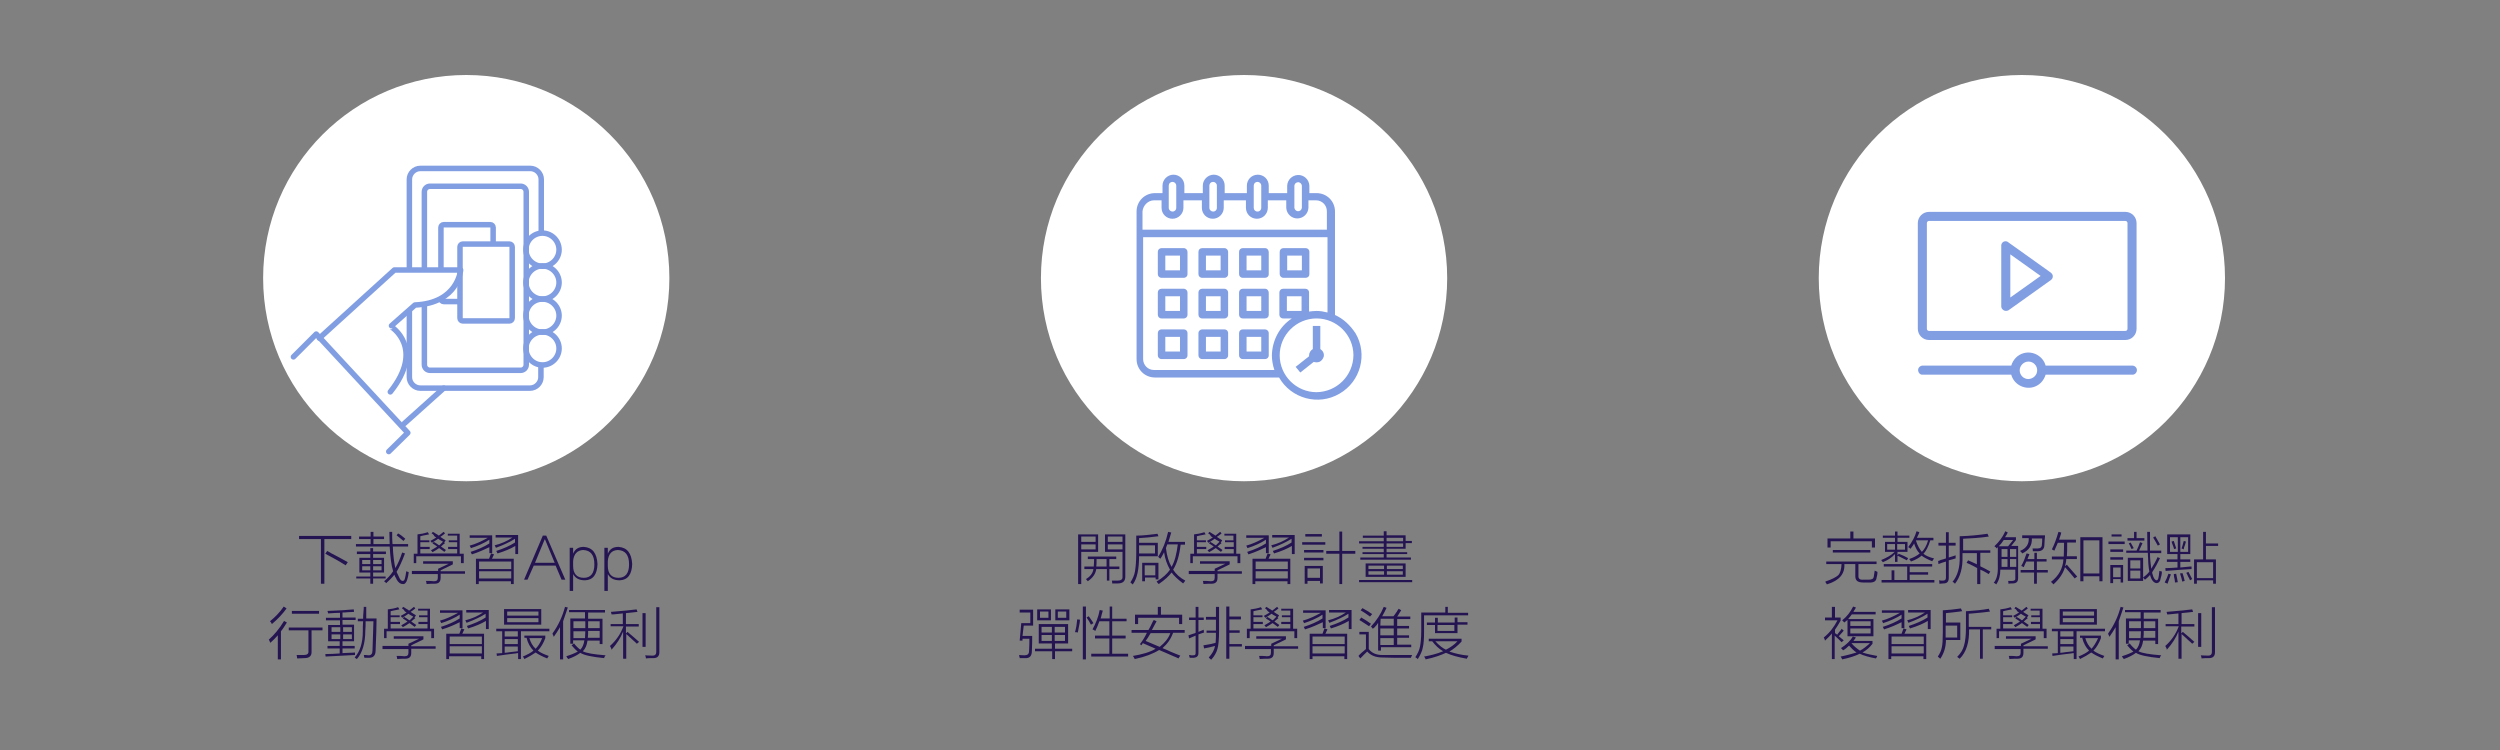<?xml version="1.0" encoding="utf-8"?>
<!-- Generator: Adobe Illustrator 24.3.0, SVG Export Plug-In . SVG Version: 6.00 Build 0)  -->
<svg version="1.1" id="圖層_1" xmlns="http://www.w3.org/2000/svg" xmlns:xlink="http://www.w3.org/1999/xlink" x="0px" y="0px"
	 viewBox="0 0 800 240" style="enable-background:new 0 0 800 240;" xml:space="preserve">
<rect x="0" y="0" width="800" height="240" fill="#808080" stroke="none"/>
<style type="text/css">
	.st0{fill:#FFFFFF;}
	.st1{enable-background:new    ;}
	.st2{fill:#241452;}
	.st3{fill:#819EE2;}
	.st4{fill:none;stroke:#819EE2;stroke-width:1.76;stroke-miterlimit:10;}
	.st5{fill:none;stroke:#819EE2;stroke-width:1.76;stroke-linecap:round;stroke-linejoin:round;}
</style>
<g id="box">
	<circle class="st0" cx="149.2" cy="89" r="65"/>
	<circle class="st0" cx="398.1" cy="89" r="65"/>
	<circle class="st0" cx="647" cy="89" r="65"/>
</g>
<g id="_7">
	<g class="st1">
		<path class="st2" d="M95.7,171.5h16.7v1h-8.6v14.3h-1.1v-14.3h-7V171.5z M110.6,180.9c-2.2-1.4-4.4-2.6-6.5-3.7l0.6-0.9
			c0.3,0.2,0.8,0.4,1.4,0.8c2.3,1.2,4,2.1,5.2,2.8L110.6,180.9z"/>
		<path class="st2" d="M123.6,186.6c-0.2-0.2-0.4-0.4-0.7-0.6c1.1-0.9,2.1-2,2.9-3.2c-0.6-1.9-0.9-4.5-1.1-7.9h-10.8v-0.8h4.7v-1.6
			h-3.7v-0.8h3.7v-1.5h0.9v1.5h3.4v0.8h-3.4v1.6h5.2c0-1.1-0.1-2.4-0.1-3.9h0.9c0,0.4,0,1.1,0,1.9c0,0.9,0.1,1.6,0.1,2h5v0.8h-4.9
			c0.1,2.7,0.4,5,0.8,6.9c0.9-1.5,1.6-3.2,2.2-5l0.9,0.3c-0.9,2.4-1.8,4.4-2.7,5.9c0.3,0.7,0.6,1.3,0.9,1.9c0.3,0.7,0.7,1,1.1,1
			c0.3,0,0.6-0.3,0.7-0.9c0.1-0.5,0.3-1.2,0.4-2.2c0.3,0.1,0.6,0.2,0.8,0.3c-0.1,1-0.3,1.8-0.5,2.4c-0.3,1-0.8,1.5-1.4,1.4
			c-0.7,0-1.4-0.4-2-1.5c0,0-0.1-0.1-0.1-0.3c-0.3-0.4-0.5-0.8-0.6-1.2C125.5,184.8,124.6,185.7,123.6,186.6z M115,178.5h3.5v-1.2
			h-4.3v-0.8h4.3v-1.1h0.9v1.1h4.1v0.8h-4.1v1.2h3.5v4.7h-3.5v1.3h4v0.6h-4v1.7h-0.9v-1.7H114v-0.6h4.5v-1.3H115V178.5z
			 M115.9,179.2v1.3h2.6v-1.3H115.9z M115.9,181.2v1.3h2.6v-1.3H115.9z M122.1,179.2h-2.7v1.3h2.7V179.2z M119.4,181.2v1.3h2.7v-1.3
			H119.4z M126.9,171.3l0.5-0.6c0.6,0.3,1.4,0.9,2.3,1.7l-0.6,0.7C128.4,172.5,127.7,171.9,126.9,171.3z"/>
		<path class="st2" d="M131.9,182.7h8.3V182l3.4-1.6h-8.2v-0.8h9.5v1l-3.9,1.9v0.3h7.8v0.8h-7.8v1.3c0,1.3-0.6,1.9-2,1.9
			c-0.1,0-0.4,0-0.9,0c-0.8,0-1.3,0.1-1.6,0.1c0-0.4-0.1-0.7-0.2-1c0.3,0,0.7,0,1.2,0c0.6,0,1,0.1,1.3,0.1c0.9,0,1.3-0.3,1.3-1.1
			v-1.2h-8.3V182.7z M143.3,171.5v-0.7h3.8v6.4h1.3v3h-0.9V178h-14.3v2.2h-0.8v-3h1.2V171c1-0.1,2.1-0.3,3.3-0.7l0.4,0.7
			c-0.5,0.1-0.6,0.1-0.5,0.1c-1.2,0.2-1.9,0.4-2.3,0.5v1.3h2.9v0.6h-2.9v1.5h3v0.7h-3v1.4h11.8v-1.4h-2.9V175h2.9v-1.5h-2.7v-0.6
			h2.7v-1.5H143.3z M138.4,173.9l0.4-0.5c0.6,0.3,1.1,0.7,1.7,1.1c0,0,0.1-0.1,0.2-0.1c0.3-0.3,0.7-0.7,1.1-1.1l0.6,0.5
			c-0.4,0.3-0.9,0.7-1.3,1.1c0.1,0.1,0.4,0.2,0.6,0.4c0.4,0.3,0.7,0.5,1,0.7l-0.5,0.6c-0.3-0.2-0.7-0.5-1.1-0.8
			c-0.2-0.2-0.4-0.3-0.6-0.4c-0.7,0.5-1.4,0.9-2.1,1.3c-0.1-0.2-0.3-0.4-0.5-0.6c0.7-0.4,1.4-0.8,2-1.2c-0.1-0.1-0.4-0.3-0.7-0.5
			C138.9,174.2,138.6,174,138.4,173.9z M138.1,170.7l0.4-0.5c0.2,0.1,0.6,0.3,1,0.6c0.4,0.2,0.7,0.4,0.9,0.6
			c0.2-0.1,0.5-0.4,0.8-0.6c0.3-0.3,0.6-0.5,0.8-0.6l0.4,0.5c-0.5,0.4-1,0.8-1.5,1.1c0.2,0.1,0.5,0.3,0.9,0.6
			c0.4,0.2,0.7,0.4,0.8,0.6l-0.5,0.6c-0.2-0.2-0.7-0.5-1.3-0.8c-0.3-0.2-0.5-0.3-0.6-0.4c-0.7,0.5-1.3,0.9-2,1.3
			c-0.1-0.2-0.3-0.4-0.5-0.6c0.7-0.4,1.3-0.7,1.9-1.1c-0.1-0.1-0.3-0.2-0.6-0.4C138.8,171.1,138.4,170.8,138.1,170.7z"/>
		<path class="st2" d="M151,177.4l-0.4-0.8c2.2-0.7,4.3-1.6,6-2.7v-1.2c-1.7,1.1-3.7,2-5.9,2.7l-0.4-0.8c1.9-0.5,3.8-1.4,5.8-2.5
			h-5.8v-0.8h7.2v5.7h-0.9v-1.9C155.1,175.8,153.2,176.7,151,177.4z M152.4,178.8h4.1c0.1-0.2,0.2-0.6,0.4-1.1
			c0.1-0.2,0.2-0.4,0.2-0.6l1,0.3c-0.1,0.2-0.2,0.4-0.4,0.8c-0.1,0.3-0.2,0.5-0.3,0.6h7v8.1h-0.9V186h-10.3v0.9h-0.9V178.8z
			 M153.3,179.7v2.4h10.3v-2.4H153.3z M153.3,182.8v2.3h10.3v-2.3H153.3z M159.2,177.1l-0.4-0.8c2.2-0.7,4.3-1.6,6-2.7v-1.2
			c-1.4,0.9-3.4,1.9-6.1,2.9l-0.4-0.8c2-0.5,3.9-1.3,5.7-2.5h-5.4v-0.8h7.2v6.1h-0.9v-2.6C163.4,175.6,161.5,176.4,159.2,177.1z"/>
		<path class="st2" d="M179.7,185.5l-1.9-4.5h-7l-2,4.5h-1.1l6-14.1h1.1l6.1,14.1H179.7z M171.2,180.1h6.3l-3.1-7.5h-0.1
			L171.2,180.1z"/>
		<path class="st2" d="M183.4,189.1h-1.1v-13.8h1.1v1.9c0.6-1.5,1.7-2.2,3.4-2.2c2.8,0.2,4.2,2,4.4,5.5c-0.1,3.3-1.4,5.1-4,5.2
			c-1.9,0-3.1-0.7-3.8-2V189.1z M183.4,179.5v1.6c0,2.5,1.2,3.8,3.4,3.8c2.2,0,3.4-1.4,3.4-4.3c0-3-1.2-4.5-3.6-4.6
			C184.7,176.1,183.6,177.3,183.4,179.5z"/>
		<path class="st2" d="M194.5,189.1h-1.1v-13.8h1.1v1.9c0.6-1.5,1.7-2.2,3.4-2.2c2.8,0.2,4.2,2,4.4,5.5c-0.1,3.3-1.4,5.1-4,5.2
			c-1.9,0-3.1-0.7-3.8-2V189.1z M194.5,179.5v1.6c0,2.5,1.2,3.8,3.4,3.8c2.2,0,3.4-1.4,3.4-4.3c0-3-1.2-4.5-3.6-4.6
			C195.7,176.1,194.7,177.3,194.5,179.5z"/>
	</g>
	<g class="st1">
		<path class="st2" d="M86,204.7c1.7-1.5,3.4-3.5,4.9-6l0.9,0.5c-0.7,1.1-1.3,2.1-1.9,2.8v9h-1v-7.7c-1,1.1-1.8,1.9-2.4,2.4
			c0,0,0-0.1-0.1-0.2C86.3,205.2,86.2,204.9,86,204.7z M87,199.7c-0.1-0.3-0.3-0.6-0.6-0.9c1.6-1.3,3.1-2.8,4.4-4.7l0.9,0.6
			C90.4,196.5,88.9,198.1,87,199.7z M92.4,200.8h10.8v0.9h-3.5v6.7c0.1,1.5-0.7,2.2-2.3,2.2c-0.7,0-1.4,0.1-2.3,0.1
			c0-0.2-0.1-0.4-0.1-0.7c0-0.1-0.1-0.3-0.1-0.4c0.7,0,1.4,0,2.3,0c1.1,0,1.6-0.4,1.5-1.3v-6.6h-6.3V200.8z M93.4,195.5h8.7v0.9
			h-8.7V195.5z"/>
		<path class="st2" d="M105.1,200h3.7v-1.5h-4.5v-0.8h4.5v-1.6c-1.1,0-2.4,0.1-3.8,0.2c0-0.1,0-0.2-0.1-0.4c0-0.1-0.1-0.3-0.1-0.4
			c3.3-0.1,6.1-0.3,8.4-0.5l0.1,0.8c-0.4,0-1.1,0.1-1.9,0.1c-0.8,0.1-1.4,0.1-1.8,0.1v1.6h4.2v0.8h-4.2v1.5h3.7v5.3h-3.7v1.5h3.9
			v0.8h-3.9v1.5c0.5,0,1.2-0.1,2.1-0.1c0.8,0,1.5-0.1,1.9-0.1c0,0.2,0,0.5,0,0.8c-1.6,0.1-4.1,0.2-7.6,0.4c-0.8,0-1.3,0.1-1.8,0.1
			l-0.1-0.8c1.5,0,3.1-0.1,4.6-0.2v-1.6h-3.9v-0.8h3.9v-1.5h-3.7V200z M106.1,200.7v1.5h2.8v-1.5H106.1z M106.1,203v1.5h2.8V203
			H106.1z M112.6,200.7h-2.8v1.5h2.8V200.7z M109.8,203v1.5h2.8V203H109.8z M116.4,194.2h0.8c0,1.1,0,2.3,0,3.7h3.3
			c0,2-0.1,5.4-0.3,10.2c0,1.6-0.7,2.4-2.1,2.4c-0.5,0-1,0-1.5,0c0-0.1,0-0.2-0.1-0.4c0-0.2,0-0.4-0.1-0.5c0.1,0,0.3,0,0.6,0
			c0.4,0,0.7,0.1,0.9,0.1c0.9,0,1.3-0.5,1.3-1.6c0.1-3,0.2-6.1,0.3-9.3h-2.5c0,1.1,0,2.1-0.1,3c0,4.1-1,7.2-2.7,9.1
			c-0.1-0.1-0.3-0.2-0.6-0.4c0.2,0.1,0.1,0-0.1-0.1c1.7-1.9,2.6-4.7,2.6-8.4c0-0.3,0-0.7,0-1.4c0-0.7,0.1-1.3,0.1-1.8h-1.7v-0.8h1.7
			c0-0.5,0-1.2,0.1-2.1C116.4,195.1,116.4,194.5,116.4,194.2z"/>
		<path class="st2" d="M122.4,206.7h8.3V206l3.4-1.6H126v-0.8h9.5v1l-3.9,1.9v0.3h7.8v0.8h-7.8v1.3c0,1.3-0.6,1.9-2,1.9
			c-0.1,0-0.4,0-0.9,0c-0.8,0-1.3,0.1-1.6,0.1c0-0.4-0.1-0.7-0.2-1c0.3,0,0.7,0,1.2,0c0.6,0,1,0.1,1.3,0.1c0.9,0,1.3-0.3,1.3-1.1
			v-1.2h-8.3V206.7z M133.8,195.5v-0.7h3.8v6.4h1.3v3h-0.9V202h-14.3v2.2h-0.8v-3h1.2V195c1-0.1,2.1-0.3,3.3-0.7l0.4,0.7
			c-0.5,0.1-0.6,0.1-0.5,0.1c-1.2,0.2-1.9,0.4-2.3,0.5v1.3h2.9v0.6H125v1.5h3v0.7h-3v1.4h11.8v-1.4h-2.9V199h2.9v-1.5h-2.7v-0.6h2.7
			v-1.5H133.8z M128.9,197.9l0.4-0.5c0.6,0.3,1.1,0.7,1.7,1.1c0,0,0.1-0.1,0.2-0.1c0.3-0.3,0.7-0.7,1.1-1.1l0.6,0.5
			c-0.4,0.3-0.9,0.7-1.3,1.1c0.1,0.1,0.4,0.2,0.6,0.4c0.4,0.3,0.7,0.5,1,0.7l-0.5,0.6c-0.3-0.2-0.7-0.5-1.1-0.8
			c-0.2-0.2-0.4-0.3-0.6-0.4c-0.7,0.5-1.4,0.9-2.1,1.3c-0.1-0.2-0.3-0.4-0.5-0.6c0.7-0.4,1.4-0.8,2-1.2c-0.1-0.1-0.4-0.3-0.7-0.5
			C129.4,198.2,129.1,198,128.9,197.9z M128.6,194.7l0.4-0.5c0.2,0.1,0.6,0.3,1,0.6c0.4,0.2,0.7,0.4,0.9,0.6
			c0.2-0.1,0.5-0.4,0.8-0.6c0.3-0.3,0.6-0.5,0.8-0.6l0.4,0.5c-0.5,0.4-1,0.8-1.5,1.1c0.2,0.1,0.5,0.3,0.9,0.6
			c0.4,0.2,0.7,0.4,0.8,0.6l-0.5,0.6c-0.2-0.2-0.7-0.5-1.3-0.8c-0.3-0.2-0.5-0.3-0.6-0.4c-0.7,0.5-1.3,0.9-2,1.3
			c-0.1-0.2-0.3-0.4-0.5-0.6c0.7-0.4,1.3-0.7,1.9-1.1c-0.1-0.1-0.3-0.2-0.6-0.4C129.3,195.1,128.9,194.8,128.6,194.7z"/>
		<path class="st2" d="M141.5,201.4l-0.4-0.8c2.2-0.7,4.3-1.6,6-2.7v-1.2c-1.7,1.1-3.7,2-5.9,2.7l-0.4-0.8c1.9-0.5,3.8-1.4,5.8-2.5
			h-5.8v-0.8h7.2v5.7h-0.9v-1.9C145.7,199.8,143.8,200.7,141.5,201.4z M142.9,202.8h4.1c0.1-0.2,0.2-0.6,0.4-1.1
			c0.1-0.2,0.2-0.4,0.2-0.6l1,0.3c-0.1,0.2-0.2,0.4-0.4,0.8c-0.1,0.3-0.2,0.5-0.3,0.6h7v8.1h-0.9V210h-10.3v0.9h-0.9V202.8z
			 M143.9,203.7v2.4h10.3v-2.4H143.9z M143.9,206.8v2.3h10.3v-2.3H143.9z M149.8,201.1l-0.4-0.8c2.2-0.7,4.3-1.6,6-2.7v-1.2
			c-1.4,0.9-3.4,1.9-6.1,2.9l-0.4-0.8c2-0.5,3.9-1.3,5.7-2.5h-5.4v-0.8h7.2v6.1h-0.9v-2.6C154,199.6,152.1,200.4,149.8,201.1z"/>
		<path class="st2" d="M159,209.9l-0.1-0.8l1.8-0.1V202h-1.9v-0.8h17v0.8h-9.1v8.9h-0.9V209c-0.2,0-0.4,0-0.8,0.1
			C163,209.3,161,209.6,159,209.9z M161.3,194.9h11.9v5h-11.9V194.9z M161.5,202v1.7h4.2V202H161.5z M161.5,204.5v1.6h4.2v-1.6
			H161.5z M161.5,208.9c0.4,0,0.9-0.1,1.6-0.2c1.1-0.1,1.9-0.2,2.6-0.3v-1.5h-4.2V208.9z M162.3,195.7v1.3h10v-1.3H162.3z
			 M162.3,197.8v1.3h10v-1.3H162.3z M167.8,204.2v-0.8h6.7v0.8c-0.6,1.6-1.4,3-2.4,4c0.9,0.7,2.1,1.2,3.5,1.7
			c-0.2,0.3-0.4,0.6-0.5,0.8c-1.5-0.6-2.7-1.2-3.7-1.9c-1,0.7-2.2,1.4-3.6,2.1c0-0.1-0.1-0.2-0.2-0.4c-0.1-0.2-0.2-0.3-0.3-0.4
			c1.4-0.6,2.6-1.2,3.4-1.9c-1-1-1.8-2.4-2.2-4.1H167.8z M173.5,204.2h-4.1c0.4,1.4,1.1,2.6,2,3.4
			C172.2,206.8,172.9,205.7,173.5,204.2z"/>
		<path class="st2" d="M177.2,203.8c0-0.1-0.1-0.4-0.3-0.7c0-0.1-0.1-0.3-0.1-0.4c1.9-2.6,3.2-5.5,4-8.5l0.9,0.2
			c-0.5,1.5-1,3-1.5,4.4V211h-1v-10.3C178.6,201.7,178,202.7,177.2,203.8z M182.2,195.2h11.4v0.8h-5.4v2h4.6v8.1h-0.9V205h-3.9
			c-0.2,1.5-0.7,2.6-1.5,3.4c1.1,0.6,3.5,1,7.3,1.3c-0.2,0.2-0.4,0.5-0.5,0.9c-3.8-0.4-6.4-0.9-7.6-1.7c-0.9,0.7-2.2,1.4-3.9,2
			c0-0.1-0.1-0.2-0.3-0.4c-0.1-0.2-0.2-0.4-0.3-0.5c1.6-0.5,2.8-1,3.7-1.5c-0.7-0.5-1.3-1.2-2-2l0.8-0.6c0.6,0.8,1.3,1.5,2,2
			c0.7-0.7,1.1-1.7,1.3-3h-3.6v1.1h-0.9v-8.1h4.7v-2h-5.1V195.2z M183.5,198.8v2.2h3.8v-2.2H183.5z M187.2,204.2
			c0-0.7,0.1-1.4,0.1-2.2h-3.8v2.2H187.2z M188.2,201.9c0,0.8,0,1.6-0.1,2.2h3.8v-2.2H188.2z M191.9,198.8h-3.7v2.2h3.7V198.8z"/>
		<path class="st2" d="M195.2,199.7h4.1v-3.4c-0.7,0.1-1.7,0.2-3,0.3c-0.3,0-0.5,0-0.6,0c-0.1-0.5-0.2-0.7-0.2-0.8
			c3.9-0.3,6.6-0.6,8.2-0.8l0.3,0.8c-1.1,0.1-2.3,0.3-3.7,0.4v3.5h4.1v0.8h-4.1v2.2l0.5-0.5c1.3,1.1,2.5,2.1,3.7,3.2l-0.7,0.6
			c-0.2-0.2-0.6-0.6-1.3-1.2c-1-0.9-1.7-1.6-2.1-1.9v7.9h-1v-8.7c-0.8,2-2,3.9-3.7,5.8c0,0-0.1-0.2-0.1-0.4
			c-0.2-0.4-0.4-0.7-0.4-0.8c1.9-1.7,3.4-3.8,4.3-6.3h-4.1V199.7z M205.6,196.2h1v10.8h-1V196.2z M210,194.3h1v14.4
			c0,1.2-0.6,1.9-1.9,1.9c-0.1,0-0.5,0-1.1,0c-0.7,0-1.1,0.1-1.3,0.1c0-0.3-0.1-0.6-0.2-0.9c0,0-0.1-0.1-0.1-0.1
			c0.3,0,1.1,0.1,2.5,0.1c0.7,0,1.1-0.4,1.1-1.1V194.3z"/>
	</g>
	<g class="st1">
		<path class="st2" d="M345,171h6.4v5.6H346v10.3H345V171z M346,171.7v1.7h4.6v-1.7H346z M346,175.8h4.6v-1.6H346V175.8z M347,181.3
			h3c0-0.5,0.1-1.1,0.1-1.7v-0.7h-2v-0.8h9.1v0.8H355v2.4h3.2v0.8H355v3.7h-0.8v-3.7h-3.4c-0.2,1.5-1.1,2.8-2.7,3.9
			c-0.1-0.2-0.4-0.4-0.6-0.7c1.4-0.8,2.2-1.9,2.4-3.2H347V181.3z M350.9,179.5c0,0.7,0,1.2-0.1,1.8h3.3v-2.4h-3.2V179.5z
			 M357.6,185.8c1.1,0,1.7-0.4,1.6-1.3v-7.9h-5.6V171h6.5v13.5c0,1.5-0.8,2.2-2.4,2.2c-0.7,0-1.3,0-1.8,0c0-0.3,0-0.6-0.1-0.9
			C356.1,185.8,356.7,185.8,357.6,185.8z M354.5,171.7v1.7h4.7v-1.7H354.5z M354.5,175.8h4.7v-1.6h-4.7V175.8z"/>
		<path class="st2" d="M361.7,186.4c0.8-1.2,1.3-2.4,1.5-3.6c0.2-1.2,0.4-3.2,0.4-5.9v-5.5c2.1,0,4.4-0.3,6.8-0.6l0.3,0.8
			c-2.3,0.3-4.4,0.5-6.2,0.6v1.5h6v4.3h-6c0,4.1-0.6,7.1-2,9c-0.1,0-0.2-0.1-0.4-0.3C362,186.5,361.8,186.4,361.7,186.4z
			 M369.6,174.5h-5.1v2.3v0.3h5.1V174.5z M365.4,180.1h5.3v5.3h-0.9v-0.6h-3.4v1.2h-0.9V180.1z M366.3,180.9v3.2h3.4v-3.2H366.3z
			 M378.6,186.7c-1.6-1.2-2.9-2.4-3.7-3.5c-0.8,1.1-2.2,2.4-4.1,3.7c0,0-0.1-0.1-0.3-0.3c-0.2-0.2-0.3-0.4-0.4-0.5
			c2-1.2,3.4-2.5,4.3-3.8c-0.9-1.6-1.6-3.4-1.9-5.6c-0.1,0.3-0.4,0.8-0.8,1.5c-0.1,0.2-0.3,0.4-0.4,0.6c-0.3-0.3-0.6-0.5-0.7-0.6
			c1.4-2.2,2.5-4.9,3.2-8l1,0.2c-0.3,1.1-0.6,2.1-0.9,3h5.3v0.9h-1.4c-0.4,3.5-1.2,6.1-2.4,8c0.9,1.4,2.2,2.6,3.9,3.5
			C379,186.2,378.8,186.5,378.6,186.7z M373.5,174.3c-0.1,0.3-0.3,0.7-0.4,1.1c0.3,2.5,0.9,4.5,1.8,6c1-1.7,1.6-4.1,2-7.2H373.5z"/>
		<path class="st2" d="M380.4,182.7h8.3V182l3.4-1.6H384v-0.8h9.5v1l-3.9,1.9v0.3h7.8v0.8h-7.8v1.3c0,1.3-0.6,1.9-2,1.9
			c-0.1,0-0.4,0-0.9,0c-0.8,0-1.3,0.1-1.6,0.1c0-0.4-0.1-0.7-0.2-1c0.3,0,0.7,0,1.2,0c0.6,0,1,0.1,1.3,0.1c0.9,0,1.3-0.3,1.3-1.1
			v-1.2h-8.3V182.7z M391.8,171.5v-0.7h3.8v6.4h1.3v3h-0.9V178h-14.3v2.2h-0.8v-3h1.2V171c1-0.1,2.1-0.3,3.3-0.7l0.4,0.7
			c-0.5,0.1-0.6,0.1-0.5,0.1c-1.2,0.2-1.9,0.4-2.3,0.5v1.3h2.9v0.6H383v1.5h3v0.7h-3v1.4h11.8v-1.4h-2.9V175h2.9v-1.5H392v-0.6h2.7
			v-1.5H391.8z M386.9,173.9l0.4-0.5c0.6,0.3,1.1,0.7,1.7,1.1c0,0,0.1-0.1,0.2-0.1c0.3-0.3,0.7-0.7,1.1-1.1l0.6,0.5
			c-0.4,0.3-0.9,0.7-1.3,1.1c0.1,0.1,0.4,0.2,0.6,0.4c0.4,0.3,0.7,0.5,1,0.7l-0.5,0.6c-0.3-0.2-0.7-0.5-1.1-0.8
			c-0.2-0.2-0.4-0.3-0.6-0.4c-0.7,0.5-1.4,0.9-2.1,1.3c-0.1-0.2-0.3-0.4-0.5-0.6c0.7-0.4,1.4-0.8,2-1.2c-0.1-0.1-0.4-0.3-0.7-0.5
			C387.4,174.2,387.1,174,386.9,173.9z M386.6,170.7l0.4-0.5c0.2,0.1,0.6,0.3,1,0.6c0.4,0.2,0.7,0.4,0.9,0.6
			c0.2-0.1,0.5-0.4,0.8-0.6c0.3-0.3,0.6-0.5,0.8-0.6l0.4,0.5c-0.5,0.4-1,0.8-1.5,1.1c0.2,0.1,0.5,0.3,0.9,0.6
			c0.4,0.2,0.7,0.4,0.8,0.6l-0.5,0.6c-0.2-0.2-0.7-0.5-1.3-0.8c-0.3-0.2-0.5-0.3-0.6-0.4c-0.7,0.5-1.3,0.9-2,1.3
			c-0.1-0.2-0.3-0.4-0.5-0.6c0.7-0.4,1.3-0.7,1.9-1.1c-0.1-0.1-0.3-0.2-0.6-0.4C387.3,171.1,386.9,170.8,386.6,170.7z"/>
		<path class="st2" d="M399.5,177.4l-0.4-0.8c2.2-0.7,4.3-1.6,6-2.7v-1.2c-1.7,1.1-3.7,2-5.9,2.7l-0.4-0.8c1.9-0.5,3.8-1.4,5.8-2.5
			h-5.8v-0.8h7.2v5.7h-0.9v-1.9C403.6,175.8,401.7,176.7,399.5,177.4z M400.9,178.8h4.1c0.1-0.2,0.2-0.6,0.4-1.1
			c0.1-0.2,0.2-0.4,0.2-0.6l1,0.3c-0.1,0.2-0.2,0.4-0.4,0.8c-0.1,0.3-0.2,0.5-0.3,0.6h7v8.1h-0.9V186h-10.3v0.9h-0.9V178.8z
			 M401.8,179.7v2.4h10.3v-2.4H401.8z M401.8,182.8v2.3h10.3v-2.3H401.8z M407.7,177.1l-0.4-0.8c2.2-0.7,4.3-1.6,6-2.7v-1.2
			c-1.4,0.9-3.4,1.9-6.1,2.9l-0.4-0.8c2-0.5,3.9-1.3,5.7-2.5h-5.4v-0.8h7.2v6.1h-0.9v-2.6C411.9,175.6,410,176.4,407.7,177.1z"/>
		<path class="st2" d="M424.1,174.3h-7.4v-0.8h7.4V174.3z M423.5,176.8h-6.2V176h6.2V176.8z M423.5,179.3h-6.2v-0.8h6.2V179.3z
			 M417.5,186.7v-5.6h5.8v5.6h-0.9v-0.8h-4v0.9H417.5z M423,171.7h-5.3v-0.8h5.3V171.7z M418.4,181.9v3h4v-3H418.4z M428.6,170.1
			h0.9v6.2h4.2v0.9h-4.2v9.7h-0.9v-9.7h-4.2v-0.9h4.2V170.1z"/>
		<path class="st2" d="M434.9,185.6h17v0.7h-17V185.6z M436.1,171.4h6.7V170h0.9v1.3h6.1v1.8h2v0.7h-2v1.8h-6.1v1.1h6.6v0.6h-6.6
			v1.1h7.8v0.7h-16.2v-0.7h7.5v-1.1H436v-0.6h6.8v-1.1h-6.8V175h6.8v-1.1h-7.9v-0.7h7.9v-1.1h-6.7V171.4z M437,180.3h12.8v4.3H437
			V180.3z M437.9,181v1.1h5V181H437.9z M437.9,182.8v1.1h5v-1.1H437.9z M449,172.1h-5.3v1.1h5.3V172.1z M443.7,173.9v1.1h5.3v-1.1
			H443.7z M448.9,181h-5.1v1.1h5.1V181z M443.8,182.8v1.1h5.1v-1.1H443.8z"/>
	</g>
	<g class="st1">
		<path class="st2" d="M326.2,195.1h4.4v5.1h-3l-0.4,3.3h3.1c0,1.3,0,2.9-0.1,4.8c0,1.6-0.7,2.4-2.2,2.3c-0.7,0-1.2,0-1.7,0
			c0-0.1,0-0.3-0.1-0.5c0-0.2-0.1-0.4-0.1-0.5c0.3,0,0.9,0.1,1.7,0.1c1,0,1.5-0.4,1.5-1.4c0.1-1.4,0.1-2.7,0.1-3.9h-2.2v0.6h-0.9
			l0.5-5.6h2.9v-3.4h-3.4V195.1z M331.1,207.6h5.5v-1.7h-4.2v-6.2h9.4v6.2h-4.2v1.7h5.5v0.8h-5.5v2.5h-0.9v-2.5h-5.5V207.6z
			 M331.9,195h4.4v3.5h-4.4V195z M332.8,195.7v2h2.7v-2H332.8z M333.3,200.6v1.8h3.3v-1.8H333.3z M333.3,203.2v1.9h3.3v-1.9H333.3z
			 M340.8,200.6h-3.3v1.8h3.3V200.6z M337.5,203.2v1.9h3.3v-1.9H337.5z M337.7,195h4.5v3.5h-4.5V195z M338.5,195.7v2h2.7v-2H338.5z"
			/>
		<path class="st2" d="M344.7,198.2l0.9,0.1c0,0.2-0.1,0.5-0.1,1c-0.1,0.6-0.3,1.6-0.6,3.1c-0.3-0.1-0.6-0.1-0.9-0.1
			C344.4,200.9,344.6,199.5,344.7,198.2z M346.5,194.1h1V211h-1V194.1z M347.7,197.6l0.7-0.4c0.5,0.7,1,1.4,1.5,2.2l-0.8,0.5
			c-0.1-0.3-0.4-0.6-0.6-1.1C348.1,198.3,347.9,197.8,347.7,197.6z M355,194.1h0.9v3.9h4.6v0.8h-4.6v4.6h4.3v0.9h-4.3v4.9h5.1v0.9
			h-11.8v-0.9h5.8v-4.9h-4.6v-0.9h4.6v-4.6h-3.2c-0.4,1.1-0.8,2.1-1.3,3.1c-0.3-0.2-0.6-0.4-0.9-0.5c1.1-2,1.9-4,2.3-6.2l1,0.2
			c-0.1,0.3-0.2,0.8-0.4,1.4c-0.1,0.5-0.2,0.9-0.3,1.1h2.9V194.1z"/>
		<path class="st2" d="M364.8,206.1c0.7-0.9,1.5-2.1,2.2-3.6h-4.9v-0.9h5.4c0.3-0.5,0.7-1.2,1.1-2.1c0.2-0.5,0.4-0.8,0.6-1.1
			l0.9,0.4c-0.4,0.8-0.9,1.7-1.5,2.8h10.5v0.9h-3.7c-0.7,1.9-1.8,3.5-3.4,4.9c0.6,0.2,1.4,0.6,2.5,1.1c1.5,0.6,2.6,1.1,3.2,1.3
			l-0.6,0.9c-0.4-0.2-1-0.5-1.8-0.8c-1.9-0.8-3.3-1.5-4.4-1.9c-1.9,1.2-4.5,2.2-7.8,2.9c0-0.1-0.1-0.2-0.2-0.4
			c-0.1-0.3-0.3-0.5-0.4-0.6c3-0.5,5.5-1.2,7.3-2.3c-1.4-0.6-2.7-1.2-4.1-1.8c-0.1,0.1-0.2,0.4-0.4,0.6c-0.1,0-0.1,0.1-0.1,0.1
			L364.8,206.1z M370.5,194.2h1v2.5h6.8v3h-1v-2h-13.1v2h-1v-3h7.3V194.2z M366.6,205.1c0.8,0.3,2.3,1,4.5,1.9
			c1.6-1.3,2.8-2.7,3.4-4.4h-6.3c-0.2,0.3-0.5,0.8-0.9,1.5C367,204.5,366.8,204.8,366.6,205.1z"/>
		<path class="st2" d="M380.5,204.3l-0.2-1c0.3-0.1,0.8-0.3,1.5-0.5c0.4-0.1,0.7-0.2,0.8-0.3v-4.1h-2.1v-0.8h2.1v-3.4h0.9v3.4h1.7
			v0.8h-1.7v3.8l1.7-0.7c0,0.3,0,0.6,0.1,0.9l-1.8,0.6v6c0,0.9-0.5,1.4-1.5,1.5c-0.5,0-0.9,0-1.3,0c0-0.1,0-0.2-0.1-0.4
			c0-0.2-0.1-0.4-0.1-0.5c0.2,0,0.4,0,0.7,0.1c0.3,0,0.5,0,0.6,0c0.6,0,0.8-0.2,0.8-0.7v-5.6C381.6,203.8,380.9,204.1,380.5,204.3z
			 M386.1,201.8h3v-3.5h-3.2v-0.9h3.2v-3.2h1v7.7c0,2.7-0.2,4.6-0.5,5.7c-0.3,1.1-0.9,2.3-2,3.5c0,0-0.2-0.1-0.4-0.3
			c-0.2-0.2-0.3-0.3-0.4-0.4c1.1-1.2,1.8-2.4,2-3.7c-1.1,0.3-2.3,0.6-3.5,0.8l-0.2-1c1.5-0.2,2.8-0.5,3.9-0.8
			c0.1-1.1,0.1-2.1,0.1-3.2h-3V201.8z M392.4,194.1h1v3.2h3.7v0.9h-3.7v3.5h3.3v0.8h-3.3v3.6h4v0.8h-4v3.9h-1V194.1z"/>
		<path class="st2" d="M398.5,206.7h8.3V206l3.4-1.6h-8.2v-0.8h9.5v1l-3.9,1.9v0.3h7.8v0.8h-7.8v1.3c0,1.3-0.6,1.9-2,1.9
			c-0.1,0-0.4,0-0.9,0c-0.8,0-1.3,0.1-1.6,0.1c0-0.4-0.1-0.7-0.2-1c0.3,0,0.7,0,1.2,0c0.6,0,1,0.1,1.3,0.1c0.9,0,1.3-0.3,1.3-1.1
			v-1.2h-8.3V206.7z M410,195.5v-0.7h3.8v6.4h1.3v3h-0.9V202h-14.3v2.2H399v-3h1.2V195c1-0.1,2.1-0.3,3.3-0.7l0.4,0.7
			c-0.5,0.1-0.6,0.1-0.5,0.1c-1.2,0.2-1.9,0.4-2.3,0.5v1.3h2.9v0.6h-2.9v1.5h3v0.7h-3v1.4h11.8v-1.4h-2.9V199h2.9v-1.5h-2.7v-0.6
			h2.7v-1.5H410z M405.1,197.9l0.4-0.5c0.6,0.3,1.1,0.7,1.7,1.1c0,0,0.1-0.1,0.2-0.1c0.3-0.3,0.7-0.7,1.1-1.1l0.6,0.5
			c-0.4,0.3-0.9,0.7-1.3,1.1c0.1,0.1,0.4,0.2,0.6,0.4c0.4,0.3,0.7,0.5,1,0.7l-0.5,0.6c-0.3-0.2-0.7-0.5-1.1-0.8
			c-0.2-0.2-0.4-0.3-0.6-0.4c-0.7,0.5-1.4,0.9-2.1,1.3c-0.1-0.2-0.3-0.4-0.5-0.6c0.7-0.4,1.4-0.8,2-1.2c-0.1-0.1-0.4-0.3-0.7-0.5
			C405.5,198.2,405.2,198,405.1,197.9z M404.8,194.7l0.4-0.5c0.2,0.1,0.6,0.3,1,0.6c0.4,0.2,0.7,0.4,0.9,0.6
			c0.2-0.1,0.5-0.4,0.8-0.6c0.3-0.3,0.6-0.5,0.8-0.6l0.4,0.5c-0.5,0.4-1,0.8-1.5,1.1c0.2,0.1,0.5,0.3,0.9,0.6
			c0.4,0.2,0.7,0.4,0.8,0.6l-0.5,0.6c-0.2-0.2-0.7-0.5-1.3-0.8c-0.3-0.2-0.5-0.3-0.6-0.4c-0.7,0.5-1.3,0.9-2,1.3
			c-0.1-0.2-0.3-0.4-0.5-0.6c0.7-0.4,1.3-0.7,1.9-1.1c-0.1-0.1-0.3-0.2-0.6-0.4C405.4,195.1,405.1,194.8,404.8,194.7z"/>
		<path class="st2" d="M417.6,201.4l-0.4-0.8c2.2-0.7,4.3-1.6,6-2.7v-1.2c-1.7,1.1-3.7,2-5.9,2.7l-0.4-0.8c1.9-0.5,3.8-1.4,5.8-2.5
			H417v-0.8h7.2v5.7h-0.9v-1.9C421.8,199.8,419.9,200.7,417.6,201.4z M419.1,202.8h4.1c0.1-0.2,0.2-0.6,0.4-1.1
			c0.1-0.2,0.2-0.4,0.2-0.6l1,0.3c-0.1,0.2-0.2,0.4-0.4,0.8c-0.1,0.3-0.2,0.5-0.3,0.6h7v8.1h-0.9V210H420v0.9h-0.9V202.8z
			 M420,203.7v2.4h10.3v-2.4H420z M420,206.8v2.3h10.3v-2.3H420z M425.9,201.1l-0.4-0.8c2.2-0.7,4.3-1.6,6-2.7v-1.2
			c-1.4,0.9-3.4,1.9-6.1,2.9l-0.4-0.8c2-0.5,3.9-1.3,5.7-2.5h-5.4v-0.8h7.2v6.1h-0.9v-2.6C430.1,199.6,428.2,200.4,425.9,201.1z"/>
		<path class="st2" d="M442.4,209.6c2.6,0,5.8,0,9.5,0c-0.1,0.2-0.3,0.5-0.4,0.9c-4.3,0-7.4,0-9.1-0.1c-2.1,0-3.7-0.6-4.9-1.9
			c-0.6,0.5-1.3,1.3-2.2,2.2l-0.6-0.8c0.6-0.7,1.4-1.4,2.4-2.2V203h-2.1v-0.8h3v5.5C439,209,440.4,209.6,442.4,209.6z M438.1,200.4
			c-0.8-0.6-1.9-1.2-3.1-2l0.6-0.8c1.1,0.6,2.1,1.3,3.1,2L438.1,200.4z M438.4,197.3c-1.1-0.8-2.1-1.5-3-2l0.6-0.7
			c0.4,0.2,1.1,0.6,1.9,1.1c0.5,0.4,0.9,0.6,1.2,0.8L438.4,197.3z M439.3,201.2c-0.2-0.3-0.4-0.5-0.6-0.7c1.7-1.8,3.1-3.9,4.1-6.3
			l0.9,0.3c-0.4,0.9-0.9,1.8-1.4,2.7h3.6c0.3-0.3,0.6-0.8,1.1-1.5c0.2-0.4,0.4-0.7,0.6-0.9l0.8,0.5c-0.1,0.2-0.4,0.5-0.6,0.9
			c-0.3,0.5-0.5,0.9-0.7,1.1h4.2v0.8h-4.2v2.2h3.8v0.8h-3.8v2.2h3.8v0.8h-3.8v2.2h4.5v0.8h-9.7v1.1h-0.9v-8.9
			c-0.2,0.4-0.6,0.9-1.2,1.5C439.5,201,439.4,201.1,439.3,201.2z M441.8,198L441.8,198l-0.1,2.2h4.3V198H441.8z M441.7,201.1v2.2
			h4.3v-2.2H441.7z M441.7,204.2v2.2h4.3v-2.2H441.7z"/>
		<path class="st2" d="M462.4,194.2h0.9v1.9h6.5v0.8h-14.1v5.1c0,2.3-0.1,4-0.4,5.2c-0.2,1.2-0.8,2.4-1.6,3.7
			c-0.2-0.2-0.5-0.4-0.8-0.6c0.8-1.2,1.3-2.3,1.5-3.4c0.2-1,0.4-2.7,0.4-5.1v-5.8h7.7V194.2z M469.4,210.8c-2.8-0.5-5-1.1-6.7-1.9
			c-1.5,0.7-3.6,1.5-6.5,2.1c0,0-0.1-0.1-0.1-0.3c-0.1-0.1-0.2-0.4-0.4-0.6c2.2-0.4,4.2-0.9,6.1-1.7c-1.4-0.8-2.5-1.9-3.5-3.2h-1.1
			v-0.8h10.5v0.9c-1.4,1.5-2.7,2.5-3.9,3.2c1.8,0.6,3.8,1.1,6.1,1.3c0,0.1-0.1,0.2-0.2,0.4C469.5,210.5,469.4,210.7,469.4,210.8z
			 M465.5,197.6h0.9v1.5h3.2v0.8h-3.2v2.7h-7.2V200h-2.6v-0.8h2.6v-1.5h0.9v1.5h5.4V197.6z M466.4,205.2h-7.1
			c1.2,1.3,2.3,2.2,3.4,2.7C464.1,207.2,465.4,206.3,466.4,205.2z M460,200v1.9h5.4V200H460z"/>
	</g>
	<g class="st1">
		<path class="st2" d="M584.1,186.1c2.1-0.7,3.4-1.4,4.1-2c0.7-0.7,1-1.9,1.1-3.6h-4.9v-0.8h16.1v0.8h-5.8v3.7
			c-0.1,0.9,0.4,1.4,1.5,1.3h1.8c1,0,1.5-0.3,1.6-0.9c0.1-0.6,0.2-1.2,0.3-2c0.2,0.1,0.5,0.2,0.9,0.4c0,0.6-0.1,1.2-0.3,1.9
			c-0.1,1.1-0.9,1.6-2.5,1.5h-1.8c-1.7,0-2.5-0.6-2.5-2v-3.9h-3.5c0.2,3.1-1.6,5.3-5.6,6.5c0-0.1-0.2-0.3-0.4-0.6
			C584.2,186.2,584.1,186.1,584.1,186.1z M592.1,170.1h1v2.2h6.9v2.9h-1v-2h-13.2v2h-1v-2.9h7.3V170.1z M586.5,176h12v0.8h-12V176z"
			/>
		<path class="st2" d="M603.2,173.4h3.2v-1.3h-3.9v-0.7h3.9v-1.3h0.8v1.3h3.8v0.7h-3.8v1.3h3.2v3.2h-3.2v1.1l0.4-0.5
			c1.1,0.4,2.1,0.9,3,1.4l-0.4,0.7c-0.6-0.3-1.4-0.7-2.6-1.3c0.1,0,0,0-0.4-0.1v1.9h-0.8v-2.5c-1.1,1.2-2.4,2-3.9,2.6
			c0,0-0.1-0.2-0.3-0.4c-0.1-0.1-0.2-0.2-0.2-0.3c1.7-0.7,3.2-1.5,4.3-2.6h-3.1V173.4z M602.8,180.5h15.5v0.8h-7.2v1.8h5.9v0.8h-5.9
			v1.7h7.9v0.8h-16.9v-0.8h3.2v-3.1h0.9v3.1h4.1v-4.3h-7.5V180.5z M603.9,174.1v1.8h2.5v-1.8H603.9z M609.6,175.9v-1.8h-2.5v1.8
			H609.6z M611.5,179.7c-0.2-0.4-0.4-0.7-0.6-0.8c1.5-0.5,2.6-1.1,3.4-1.8c-0.8-0.7-1.3-1.8-1.8-3.2c-0.1,0.3-0.4,0.7-0.7,1.1
			c-0.2,0.3-0.3,0.5-0.4,0.6c0,0-0.2-0.1-0.4-0.3c-0.2-0.1-0.3-0.2-0.4-0.2c1.3-1.7,2.2-3.4,2.7-5.1l0.9,0.3
			c-0.1,0.3-0.3,0.8-0.6,1.4c-0.1,0.2-0.2,0.3-0.2,0.4h5.3v0.8h-1c-0.6,1.9-1.3,3.4-2.2,4.3c0.7,0.6,1.8,1.1,3.4,1.5
			c-0.3,0.4-0.5,0.7-0.6,0.9c-1.5-0.6-2.6-1.2-3.4-1.8C614.3,178.4,613.1,179.1,611.5,179.7z M615,176.6c0.8-0.8,1.5-2,2-3.7h-3.8
			l-0.1,0.1C613.6,174.6,614.3,175.8,615,176.6z"/>
		<path class="st2" d="M620.3,180.5l-0.1-1c0.2,0,0.5-0.1,0.8-0.3c0.7-0.2,1.3-0.4,1.7-0.5v-4.1h-2.4v-0.9h2.4v-3.4h0.9v3.4h2.2v0.9
			h-2.2v3.8c0.3-0.1,0.7-0.2,1.3-0.4c0.4-0.1,0.7-0.2,0.9-0.3c0,0.3,0,0.7,0,1c-0.7,0.2-1.4,0.4-2.2,0.6v5.6c0,1.2-0.5,1.8-1.7,1.8
			c-0.4,0-0.9,0.1-1.3,0.1c0-0.4,0-0.8-0.1-1.1c0.1,0,0.4,0,0.6,0.1c0.3,0,0.5,0,0.6,0c0.7,0,1-0.3,1-0.9v-5.2
			C621.9,179.9,621.1,180.2,620.3,180.5z M624.8,186.2c1.6-1.9,2.4-4.6,2.3-8.1v-6.5c3.3-0.1,6.2-0.4,8.9-0.8l0.4,0.9
			c-2.8,0.4-5.6,0.6-8.2,0.7v3.7h8.7v0.8h-3.2v4.3c0.1,0.1,0.4,0.2,0.8,0.4c0.5,0.2,1.3,0.7,2.4,1.3l-0.5,0.8
			c-0.3-0.2-0.8-0.4-1.4-0.8c-0.6-0.3-1-0.5-1.3-0.6v4.6h-1v-5.1c-0.1-0.1-0.4-0.2-0.7-0.4c-1.1-0.6-2-1-2.7-1.3l0.5-0.8
			c0.5,0.2,1.1,0.5,2,0.9c0.4,0.2,0.7,0.3,0.8,0.4V177h-4.6v1.1c0.1,3.6-0.7,6.5-2.4,8.7c0,0-0.1-0.1-0.2-0.2
			C625.3,186.4,625,186.3,624.8,186.2z"/>
		<path class="st2" d="M639,175.5c0,0-0.2-0.2-0.4-0.4c-0.1-0.1-0.3-0.2-0.4-0.3c1.5-1.4,2.7-3,3.5-4.8l0.8,0.4
			c-0.3,0.6-0.6,1.1-0.9,1.5h3.5v0.9l-1.5,1.9h2.2V185c0,1.1-0.5,1.7-1.8,1.7c-0.1,0-0.3,0-0.5,0c-0.4,0-0.6,0.1-0.8,0.1
			c0-0.3,0-0.6-0.1-0.9c0.3,0,0.7,0,1.2,0c0.8,0,1.2-0.3,1.1-0.9v-2.7h-4.8c0,1.9-0.4,3.4-1.3,4.7c-0.2-0.2-0.5-0.4-0.8-0.5
			c1-1.2,1.4-3,1.3-5.5v-6L639,175.5z M641.2,172.8c-0.5,0.8-1,1.4-1.6,2h3l1.6-2H641.2z M640.5,175.7v2.5h1.9v-2.5H640.5z
			 M640.5,181v0.4h1.9v-2.5h-1.9V181z M645.2,175.7h-2v2.5h2V175.7z M643.2,178.9v2.5h2v-2.5H643.2z M646.4,176.3
			c2-0.8,2.9-2.2,2.8-4.1h-2.1v-0.9h7.3c0,0.3,0,0.7-0.1,1.3c0,0.8-0.1,1.3-0.1,1.8c0,1.3-0.8,2-2.1,2c-0.6,0-1.1,0-1.6,0
			c0-0.3,0-0.6-0.1-0.9c0.5,0,1.1,0,1.7,0c0.8,0,1.3-0.4,1.3-1.2c0.1-0.7,0.1-1.3,0.1-2h-3.3c0.1,2.2-0.9,3.8-3.1,4.8
			C647,176.9,646.8,176.6,646.4,176.3z M650.9,176.9h0.9v2h3.1v0.8h-3.1v2.7h3.5v0.8h-3.5v3.6h-0.9v-3.6h-4.3v-0.8h4.3v-2.7h-2.5
			c-0.3,0.7-0.6,1.2-0.8,1.8c-0.3-0.2-0.6-0.3-0.8-0.4c0.7-1.2,1.2-2.5,1.7-4l0.9,0.2c0,0.1-0.1,0.4-0.3,0.8
			c-0.1,0.3-0.2,0.6-0.3,0.8h2.2V176.9z"/>
		<path class="st2" d="M657.4,176.2c-0.3-0.1-0.6-0.3-0.8-0.4c0.8-1.6,1.5-3.5,2.1-5.6l0.9,0.2c0,0.1-0.1,0.3-0.1,0.5
			c-0.1,0.4-0.3,1-0.6,1.8h5.4v0.9h-2.8c0,2.1,0,3.5-0.1,4.4h3.2v0.9h-3.4c0,0.8-0.2,1.6-0.4,2.3l0.6-0.5c0.2,0.3,0.6,0.7,1.1,1.3
			c0.9,1,1.7,1.9,2.2,2.5l-0.8,0.6c-1.4-1.7-2.4-2.9-3.1-3.6c-0.6,2-1.8,3.8-3.7,5.5c-0.2-0.3-0.5-0.5-0.8-0.8
			c2.5-1.9,3.8-4.3,4-7.2h-3.7v-0.9h3.8c0-0.9,0.1-2.4,0.1-4.4h-2C658.2,174.4,657.8,175.3,657.4,176.2z M665.7,171.9h7.1v14.1h-1
			v-1.6h-5.1v1.6h-1V171.9z M666.7,172.9v10.6h5.1v-10.6H666.7z"/>
		<path class="st2" d="M679.9,174.1h-5.2v-0.8h5.2V174.1z M679.4,176.6h-4.1v-0.8h4.1V176.6z M679.4,179.1h-4.1v-0.8h4.1V179.1z
			 M675.3,186.6v-5.8h4.1v5.6h-0.8v-1.1h-2.4v1.3H675.3z M678.9,171.7h-3.2V171h3.2V171.7z M676.2,181.6v3.1h2.4v-3.1H676.2z
			 M680.3,176.2h3.4c0.5-1,0.8-1.9,1.1-2.7l0.8,0.3c-0.1,0.2-0.3,0.6-0.5,1.1c-0.3,0.6-0.5,1.1-0.6,1.3h2.7c0-1.4-0.1-3.4-0.1-6h0.9
			c0,2.3,0,4.3,0,6h3.6v0.8H688c0,1.8,0.2,3.5,0.4,5c0.8-1.3,1.5-2.5,2-3.7l0.8,0.3c-0.7,1.5-1.5,3-2.5,4.5c0,0.2,0,0.4,0.1,0.6
			c0.3,1.2,0.7,1.9,1.3,2c0.3,0,0.5-0.3,0.6-0.8c0.1-0.5,0.2-1.2,0.3-2.2c0.1,0,0.2,0,0.4,0.1c0.2,0,0.3,0.1,0.4,0.1
			c0,0.9-0.2,1.6-0.4,2.2c-0.1,0.9-0.5,1.4-1.2,1.5c-1,0-1.8-1-2.2-2.7V184c-0.5,0.6-1.1,1.1-1.6,1.5c0,0-0.1-0.1-0.3-0.3
			c-0.1-0.1-0.2-0.3-0.3-0.4c0.7-0.5,1.4-1.1,2-1.9c-0.3-1.2-0.4-3.2-0.5-6h-6.9V176.2z M682.9,170.2h0.8v2h2.5v0.8h-5.4v-0.8h2.1
			V170.2z M680.9,178.5h4.9v7.4h-4.9V178.5z M681.2,173.9l0.6-0.3c0.3,0.5,0.6,1.1,1,1.8l-0.7,0.3c-0.1-0.3-0.4-0.7-0.6-1.3
			C681.4,174.2,681.3,174.1,681.2,173.9z M681.7,179.3v2.6h3.2v-2.6H681.7z M681.7,185.1h3.2v-2.5h-3.2V185.1z M689,172l0.7-0.4
			c0.3,0.5,0.7,1.2,1.2,2.1c0.1,0.2,0.2,0.4,0.3,0.5l-0.7,0.4C690,173.7,689.5,172.8,689,172z"/>
		<path class="st2" d="M692.7,186.4c0.5-0.9,0.9-1.9,1.2-2.8l0.8,0.2c-0.3,0.8-0.7,1.8-1.1,3C693.3,186.6,693,186.5,692.7,186.4z
			 M693.4,179h3.4v-1.7h-3.3v-6.3h7.4v6.3h-3.2v1.7h3.2v0.8h-3.2v1.8c0.7-0.1,1.7-0.2,3-0.3c0.3,0,0.5,0,0.6,0c0,0.2,0,0.5,0,0.8
			c-0.5,0-1.5,0.1-3.2,0.2c-2.5,0.2-4.2,0.3-5.1,0.4l-0.1-0.9c1.2,0,2.5-0.1,3.9-0.2v-1.8h-3.4V179z M694.4,171.9v4.7h2.5v-4.7
			H694.4z M694.9,173.3l0.7-0.2c0,0.1,0.1,0.4,0.2,0.6c0.3,0.9,0.5,1.5,0.6,1.8l-0.7,0.2c0-0.1-0.1-0.4-0.2-0.7
			C695.2,174.3,695,173.7,694.9,173.3z M696,186.4c0-0.4-0.1-1-0.3-1.8c0-0.4-0.1-0.7-0.1-0.9l0.8-0.1c0,0.1,0,0.3,0.1,0.6
			c0.2,1,0.3,1.7,0.4,2.1L696,186.4z M698.3,186.1c-0.1-0.8-0.4-1.6-0.7-2.6l0.8-0.1c0.3,0.8,0.5,1.6,0.7,2.5L698.3,186.1z
			 M700.2,171.9h-2.5v4.7h2.5V171.9z M698.1,175.5c0.1-0.3,0.4-1.1,0.7-2.4l0.7,0.2c-0.1,0.5-0.3,1.1-0.6,1.9c0,0.2-0.1,0.4-0.1,0.6
			L698.1,175.5z M700.8,185.7c-0.1-0.3-0.3-0.7-0.6-1.2c-0.2-0.5-0.4-0.9-0.6-1.2l0.7-0.3c0.4,0.8,0.8,1.6,1.2,2.3L700.8,185.7z
			 M705,170.2h0.9v3.7h3.9v0.8h-3.9v4.3h3.2v7.8h-0.9v-1.1H703v1.1h-0.9V179h2.9V170.2z M703,179.9v5.1h5.2v-5.1H703z"/>
	</g>
	<g class="st1">
		<path class="st2" d="M586.3,194.2h0.9v3.4h1.8v1c-0.6,1.1-1.2,2-1.8,2.9v1.1c0.2,0.1,0.4,0.3,0.7,0.5c0.1-0.1,0.3-0.4,0.6-0.8
			c0.4-0.5,0.7-0.8,0.8-1.1l0.7,0.6c-0.2,0.3-0.8,0.9-1.6,1.8l1.6,1.3l-0.7,0.6c-0.2-0.2-0.6-0.6-1.1-1.1c-0.5-0.5-0.9-0.8-1.1-1
			v7.5h-0.9v-8.2c-0.6,0.8-1.4,1.5-2.2,2.3c-0.1-0.4-0.2-0.7-0.4-1c1.9-1.5,3.3-3.4,4.4-5.5h-4v-0.9h2.2V194.2z M600.3,210.7
			c-2.2-0.4-3.9-0.9-5.2-1.5c-1.4,0.7-3.2,1.3-5.6,1.8c-0.1-0.3-0.3-0.6-0.5-0.9c2-0.4,3.7-0.9,5.1-1.3c-0.8-0.5-1.6-1.3-2.4-2.2
			c-0.6,0.6-1.2,1.1-1.9,1.5c0,0-0.1-0.1-0.3-0.3c-0.1-0.2-0.3-0.3-0.4-0.4c1.7-1.1,3-2.3,3.8-3.7l1,0.3c-0.3,0.4-0.6,0.8-0.8,1.1
			h6.1v0.9c-0.9,1.2-2,2.1-3.2,2.8c1.5,0.5,3.1,0.8,4.7,1.1C600.7,210.1,600.5,210.4,600.3,210.7z M590.2,199.2
			c-0.2-0.2-0.5-0.5-0.7-0.7c1.5-1.2,2.6-2.6,3.5-4.4l0.9,0.3c-0.1,0.2-0.3,0.6-0.6,1c-0.1,0.2-0.2,0.3-0.2,0.4h7.1v0.8h-7.6
			c-0.1,0.1-0.2,0.3-0.4,0.5c-0.3,0.4-0.6,0.8-0.8,1h8.1v5.5h-8.3v-5.2C590.9,198.6,590.5,198.9,590.2,199.2z M592.1,198.8v1.5h6.5
			v-1.5H592.1z M592.1,201.1v1.6h6.5v-1.6H592.1z M598.4,205.8h-5.8c0,0-0.1,0.1-0.1,0.1c0.9,1,1.9,1.8,2.7,2.3
			C596.2,207.7,597.2,206.9,598.4,205.8z"/>
		<path class="st2" d="M602.9,201.4l-0.4-0.8c2.2-0.7,4.3-1.6,6-2.7v-1.2c-1.7,1.1-3.7,2-5.9,2.7l-0.4-0.8c1.9-0.5,3.8-1.4,5.8-2.5
			h-5.8v-0.8h7.2v5.7h-0.9v-1.9C607.1,199.8,605.2,200.7,602.9,201.4z M604.4,202.8h4.1c0.1-0.2,0.2-0.6,0.4-1.1
			c0.1-0.2,0.2-0.4,0.2-0.6l1,0.3c-0.1,0.2-0.2,0.4-0.4,0.8c-0.1,0.3-0.2,0.5-0.3,0.6h7v8.1h-0.9V210h-10.3v0.9h-0.9V202.8z
			 M605.3,203.7v2.4h10.3v-2.4H605.3z M605.3,206.8v2.3h10.3v-2.3H605.3z M611.2,201.1l-0.4-0.8c2.2-0.7,4.3-1.6,6-2.7v-1.2
			c-1.4,0.9-3.4,1.9-6.1,2.9l-0.4-0.8c2-0.5,3.9-1.3,5.7-2.5h-5.4v-0.8h7.2v6.1h-0.9v-2.6C615.4,199.6,613.5,200.4,611.2,201.1z"/>
		<path class="st2" d="M620.1,210.1c0.7-1,1.1-2,1.3-3c0.2-0.9,0.3-2.5,0.3-4.8v-7c1.8-0.1,3.8-0.3,5.8-0.6l0.4,0.9
			c-0.2,0-0.4,0-0.8,0.1c-1.7,0.2-3.2,0.4-4.4,0.5v3h4.6v5.6h-4.6c0,2.2-0.6,4.2-1.8,6C620.5,210.5,620.2,210.2,620.1,210.1z
			 M626.3,200.2h-3.7v2.3c0,0.6,0,1.1,0,1.5h3.7V200.2z M626.3,210.2c1.2-1.2,1.9-2.4,2.2-3.7c0.4-1.3,0.6-3.2,0.6-5.6v-5.3
			c2.8-0.2,5.2-0.4,7.3-0.8l0.4,0.9c-1.4,0.2-3.3,0.4-5.6,0.6c-0.5,0-0.9,0.1-1.2,0.1v4.2h7.2v0.8h-2.7v9.4h-0.9v-9.4h-3.5
			c0.1,4.2-0.9,7.3-3,9.4C626.8,210.6,626.5,210.4,626.3,210.2z"/>
		<path class="st2" d="M638.4,206.7h8.3V206l3.4-1.6h-8.2v-0.8h9.5v1l-3.9,1.9v0.3h7.8v0.8h-7.8v1.3c0,1.3-0.6,1.9-2,1.9
			c-0.1,0-0.4,0-0.9,0c-0.8,0-1.3,0.1-1.6,0.1c0-0.4-0.1-0.7-0.2-1c0.3,0,0.7,0,1.2,0c0.6,0,1,0.1,1.3,0.1c0.9,0,1.3-0.3,1.3-1.1
			v-1.2h-8.3V206.7z M649.8,195.5v-0.7h3.8v6.4h1.3v3H654V202h-14.3v2.2h-0.8v-3h1.2V195c1-0.1,2.1-0.3,3.3-0.7l0.4,0.7
			c-0.5,0.1-0.6,0.1-0.5,0.1c-1.2,0.2-1.9,0.4-2.3,0.5v1.3h2.9v0.6H641v1.5h3v0.7h-3v1.4h11.8v-1.4h-2.9V199h2.9v-1.5H650v-0.6h2.7
			v-1.5H649.8z M644.9,197.9l0.4-0.5c0.6,0.3,1.1,0.7,1.7,1.1c0,0,0.1-0.1,0.2-0.1c0.3-0.3,0.7-0.7,1.1-1.1l0.6,0.5
			c-0.4,0.3-0.9,0.7-1.3,1.1c0.1,0.1,0.4,0.2,0.6,0.4c0.4,0.3,0.7,0.5,1,0.7l-0.5,0.6c-0.3-0.2-0.7-0.5-1.1-0.8
			c-0.2-0.2-0.4-0.3-0.6-0.4c-0.7,0.5-1.4,0.9-2.1,1.3c-0.1-0.2-0.3-0.4-0.5-0.6c0.7-0.4,1.4-0.8,2-1.2c-0.1-0.1-0.4-0.3-0.7-0.5
			C645.3,198.2,645.1,198,644.9,197.9z M644.6,194.7l0.4-0.5c0.2,0.1,0.6,0.3,1,0.6c0.4,0.2,0.7,0.4,0.9,0.6
			c0.2-0.1,0.5-0.4,0.8-0.6c0.3-0.3,0.6-0.5,0.8-0.6l0.4,0.5c-0.5,0.4-1,0.8-1.5,1.1c0.2,0.1,0.5,0.3,0.9,0.6
			c0.4,0.2,0.7,0.4,0.8,0.6l-0.5,0.6c-0.2-0.2-0.7-0.5-1.3-0.8c-0.3-0.2-0.5-0.3-0.6-0.4c-0.7,0.5-1.3,0.9-2,1.3
			c-0.1-0.2-0.3-0.4-0.5-0.6c0.7-0.4,1.3-0.7,1.9-1.1c-0.1-0.1-0.3-0.2-0.6-0.4C645.3,195.1,644.9,194.8,644.6,194.7z"/>
		<path class="st2" d="M656.8,209.9l-0.1-0.8l1.8-0.1V202h-1.9v-0.8h17v0.8h-9.1v8.9h-0.9V209c-0.2,0-0.4,0-0.8,0.1
			C660.8,209.3,658.8,209.6,656.8,209.9z M659.1,194.9H671v5h-11.9V194.9z M659.3,202v1.7h4.2V202H659.3z M659.3,204.5v1.6h4.2v-1.6
			H659.3z M659.3,208.9c0.4,0,0.9-0.1,1.6-0.2c1.1-0.1,1.9-0.2,2.6-0.3v-1.5h-4.2V208.9z M660.1,195.7v1.3h10v-1.3H660.1z
			 M660.1,197.8v1.3h10v-1.3H660.1z M665.6,204.2v-0.8h6.7v0.8c-0.6,1.6-1.4,3-2.4,4c0.9,0.7,2.1,1.2,3.5,1.7
			c-0.2,0.3-0.4,0.6-0.5,0.8c-1.5-0.6-2.7-1.2-3.7-1.9c-1,0.7-2.2,1.4-3.6,2.1c0-0.1-0.1-0.2-0.2-0.4c-0.1-0.2-0.2-0.3-0.3-0.4
			c1.4-0.6,2.6-1.2,3.4-1.9c-1-1-1.8-2.4-2.2-4.1H665.6z M671.4,204.2h-4.1c0.4,1.4,1.1,2.6,2,3.4
			C670,206.8,670.7,205.7,671.4,204.2z"/>
		<path class="st2" d="M675,203.8c0-0.1-0.1-0.4-0.3-0.7c0-0.1-0.1-0.3-0.1-0.4c1.9-2.6,3.2-5.5,4-8.5l0.9,0.2c-0.5,1.5-1,3-1.5,4.4
			V211h-1v-10.3C676.4,201.7,675.8,202.7,675,203.8z M680,195.2h11.4v0.8H686v2h4.6v8.1h-0.9V205h-3.9c-0.2,1.5-0.7,2.6-1.5,3.4
			c1.1,0.6,3.5,1,7.3,1.3c-0.2,0.2-0.4,0.5-0.5,0.9c-3.8-0.4-6.4-0.9-7.6-1.7c-0.9,0.7-2.2,1.4-3.9,2c0-0.1-0.1-0.2-0.3-0.4
			c-0.1-0.2-0.2-0.4-0.3-0.5c1.6-0.5,2.8-1,3.7-1.5c-0.7-0.5-1.3-1.2-2-2l0.8-0.6c0.6,0.8,1.3,1.5,2,2c0.7-0.7,1.1-1.7,1.3-3h-3.6
			v1.1h-0.9v-8.1h4.7v-2H680V195.2z M681.3,198.8v2.2h3.8v-2.2H681.3z M685,204.2c0-0.7,0.1-1.4,0.1-2.2h-3.8v2.2H685z M686,201.9
			c0,0.8,0,1.6-0.1,2.2h3.8v-2.2H686z M689.7,198.8H686v2.2h3.7V198.8z"/>
		<path class="st2" d="M693,199.7h4.1v-3.4c-0.7,0.1-1.7,0.2-3,0.3c-0.3,0-0.5,0-0.6,0c-0.1-0.5-0.2-0.7-0.2-0.8
			c3.9-0.3,6.6-0.6,8.2-0.8l0.3,0.8c-1.1,0.1-2.3,0.3-3.7,0.4v3.5h4.1v0.8H698v2.2l0.5-0.5c1.3,1.1,2.5,2.1,3.7,3.2l-0.7,0.6
			c-0.2-0.2-0.6-0.6-1.3-1.2c-1-0.9-1.7-1.6-2.1-1.9v7.9h-1v-8.7c-0.8,2-2,3.9-3.7,5.8c0,0-0.1-0.2-0.1-0.4
			c-0.2-0.4-0.4-0.7-0.4-0.8c1.9-1.7,3.4-3.8,4.3-6.3H693V199.7z M703.4,196.2h1v10.8h-1V196.2z M707.8,194.3h1v14.4
			c0,1.2-0.6,1.9-1.9,1.9c-0.1,0-0.5,0-1.1,0c-0.7,0-1.1,0.1-1.3,0.1c0-0.3-0.1-0.6-0.2-0.9c0,0-0.1-0.1-0.1-0.1
			c0.3,0,1.1,0.1,2.5,0.1c0.7,0,1.1-0.4,1.1-1.1V194.3z"/>
	</g>
</g>
<g id="圖層_9">
	<path class="st3" d="M427.2,100.8V67.7c0-3.3-2.6-5.9-5.9-5.9H419v-2.4c-0.1-2-1.8-3.5-3.7-3.4c-1.8,0.1-3.3,1.5-3.4,3.4v2.4H406
		v-2.4c0-2-1.6-3.5-3.5-3.5c-2,0-3.5,1.6-3.5,3.5c0,0,0,0,0,0v2.4h-7.1v-2.4c0-2-1.6-3.5-3.5-3.5c-1.9,0-3.5,1.6-3.5,3.5v2.4h-5.9
		v-2.4c0-2-1.6-3.5-3.5-3.5c-1.9,0-3.5,1.6-3.5,3.5v2.4h-2.4c-3.3,0-5.9,2.6-5.9,5.9v47.2c0,3.3,2.6,5.9,5.9,5.9h39.7
		c3.9,6.8,12.6,9.1,19.3,5.2c6.8-3.9,9.1-12.6,5.2-19.3C432.1,104.1,429.9,102,427.2,100.8L427.2,100.8z M414.2,59.4
		c0.1-0.7,0.6-1.1,1.3-1.1c0.6,0.1,1,0.5,1.1,1.1v7.1c-0.1,0.7-0.6,1.1-1.3,1.1c-0.6-0.1-1-0.5-1.1-1.1V59.4z M401.2,59.4
		c0-0.7,0.5-1.2,1.2-1.2c0.6,0,1.2,0.5,1.2,1.2v7.1c0,0.7-0.5,1.2-1.2,1.2c-0.7,0-1.2-0.5-1.2-1.2c0,0,0,0,0,0V59.4z M387,59.4
		c0-0.7,0.5-1.2,1.2-1.2c0.6,0,1.2,0.5,1.2,1.2v7.1c0,0.7-0.5,1.2-1.2,1.2c-0.6,0-1.2-0.5-1.2-1.2V59.4z M374,59.4
		c0-0.7,0.5-1.2,1.2-1.2c0.6,0,1.2,0.5,1.2,1.2v7.1c0,0.7-0.5,1.2-1.2,1.2c-0.6,0-1.2-0.5-1.2-1.2V59.4z M369.3,64.1h2.4v2.4
		c0,2,1.6,3.5,3.5,3.5c1.9,0,3.5-1.6,3.5-3.5v-2.4h5.9v2.4c0,2,1.6,3.5,3.5,3.5c1.9,0,3.5-1.6,3.5-3.5v-2.4h7.1v2.4
		c0,2,1.6,3.5,3.5,3.5c2,0,3.5-1.6,3.5-3.5c0,0,0,0,0,0v-2.4h5.9v2.4c0.1,2,1.8,3.5,3.7,3.4c1.8-0.1,3.3-1.5,3.4-3.4v-2.4h2.4
		c2,0,3.5,1.6,3.5,3.5v0v5.9h-59v-5.9C365.8,65.7,367.4,64.1,369.3,64.1C369.4,64.1,369.4,64.1,369.3,64.1L369.3,64.1z M369.3,118.4
		c-2,0-3.5-1.6-3.5-3.5V75.9h59V100c-1.2-0.3-2.3-0.5-3.5-0.5c-0.8,0-1.6,0.1-2.4,0.2v-6.1c0-0.7-0.5-1.2-1.2-1.2h-7.1
		c-0.7,0-1.2,0.5-1.2,1.2v7.1c0,0.7,0.5,1.2,1.2,1.2h2.8c-4,2.6-6.3,7.1-6.4,11.8c0,1.6,0.3,3.2,0.8,4.7H369.3z M416.5,99.5h-4.7
		v-4.7h4.7V99.5z M421.3,125.5c-6.5,0-11.8-5.3-11.8-11.8s5.3-11.8,11.8-11.8s11.8,5.3,11.8,11.8v0
		C433,120.2,427.8,125.4,421.3,125.5L421.3,125.5z"/>
	<path class="st3" d="M422.5,111.7v-7.4h-2.4v7.4c-0.7,0.4-1.2,1.2-1.2,2c0,0.1,0,0.2,0,0.3l-4.3,3.4l1.5,1.8l4.3-3.4
		c0.6,0.2,1.2,0.2,1.8,0c0.7-0.3,1.2-1,1.4-1.7C423.8,113.1,423.3,112.2,422.5,111.7z"/>
	<path class="st3" d="M378.8,79.4h-7.1c-0.7,0-1.2,0.5-1.2,1.2v7.1c0,0.7,0.5,1.2,1.2,1.2h7.1c0.7,0,1.2-0.5,1.2-1.2c0,0,0,0,0,0
		v-7.1C380,80,379.5,79.4,378.8,79.4C378.8,79.4,378.8,79.4,378.8,79.4z M377.6,86.5h-4.7v-4.7h4.7V86.5z"/>
	<path class="st3" d="M391.8,79.4h-7.1c-0.7,0-1.2,0.5-1.2,1.2v7.1c0,0.7,0.5,1.2,1.2,1.2h7.1c0.7,0,1.2-0.5,1.2-1.2c0,0,0,0,0,0
		v-7.1C393,80,392.5,79.4,391.8,79.4C391.8,79.4,391.8,79.4,391.8,79.4z M390.6,86.5h-4.7v-4.7h4.7V86.5z"/>
	<path class="st3" d="M404.8,79.4h-7.1c-0.7,0-1.2,0.5-1.2,1.2v7.1c0,0.7,0.5,1.2,1.2,1.2h7.1c0.7,0,1.2-0.5,1.2-1.1c0,0,0,0,0,0
		v-7.1C406,80,405.5,79.4,404.8,79.4C404.8,79.4,404.8,79.4,404.8,79.4z M403.6,86.5h-4.7v-4.7h4.7V86.5z"/>
	<path class="st3" d="M410.7,88.9h7.1c0.7,0,1.2-0.5,1.2-1.1c0,0,0,0,0-0.1v-7.1c0-0.7-0.5-1.2-1.2-1.2h-7.1c-0.7,0-1.2,0.5-1.2,1.2
		v7.1C409.5,88.3,410,88.9,410.7,88.9z M411.9,81.8h4.7v4.7h-4.7V81.8z"/>
	<path class="st3" d="M378.8,92.4h-7.1c-0.7,0-1.2,0.5-1.2,1.2v7.1c0,0.7,0.5,1.2,1.2,1.2h7.1c0.7,0,1.2-0.5,1.2-1.2c0,0,0,0,0,0
		v-7.1C380,93,379.5,92.4,378.8,92.4C378.8,92.4,378.8,92.4,378.8,92.4z M377.6,99.5h-4.7v-4.7h4.7V99.5z"/>
	<path class="st3" d="M391.8,92.4h-7.1c-0.7,0-1.2,0.5-1.2,1.2v7.1c0,0.7,0.5,1.2,1.2,1.2h7.1c0.7,0,1.2-0.5,1.2-1.2c0,0,0,0,0,0
		v-7.1C393,93,392.5,92.4,391.8,92.4C391.8,92.4,391.8,92.4,391.8,92.4z M390.6,99.5h-4.7v-4.7h4.7V99.5z"/>
	<path class="st3" d="M404.8,92.4h-7.1c-0.7,0-1.2,0.5-1.2,1.2v7.1c0,0.7,0.5,1.2,1.2,1.2h7.1c0.7,0,1.2-0.5,1.2-1.1c0,0,0,0,0,0
		v-7.1C406,93,405.5,92.4,404.8,92.4C404.8,92.4,404.8,92.4,404.8,92.4z M403.6,99.5h-4.7v-4.7h4.7V99.5z"/>
	<path class="st3" d="M378.8,105.4h-7.1c-0.7,0-1.2,0.5-1.2,1.2v7.1c0,0.7,0.5,1.2,1.2,1.2h7.1c0.7,0,1.2-0.5,1.2-1.2c0,0,0,0,0,0
		v-7.1C380,105.9,379.5,105.4,378.8,105.4C378.8,105.4,378.8,105.4,378.8,105.4z M377.6,112.5h-4.7v-4.7h4.7V112.5z"/>
	<path class="st3" d="M391.8,105.4h-7.1c-0.6,0-1.2,0.5-1.2,1.2c0,0,0,0,0,0v7.1c0,0.7,0.5,1.2,1.2,1.2h7.1c0.7,0,1.2-0.5,1.2-1.2
		v-7.1C393,105.9,392.5,105.4,391.8,105.4z M390.6,112.5h-4.7v-4.7h4.7V112.5z"/>
	<path class="st3" d="M404.8,105.4h-7.1c-0.7,0-1.2,0.5-1.2,1.2v7.1c0,0.7,0.5,1.2,1.2,1.2h7.1c0.7,0,1.2-0.5,1.2-1.2v-7.1
		C406,105.9,405.4,105.4,404.8,105.4z M403.6,112.5h-4.7v-4.7h4.7V112.5z"/>
	<path class="st4" d="M131,86.4v-29c0-1.9,1.6-3.5,3.5-3.5h35.2c1.9,0,3.5,1.6,3.5,3.5v17.1"/>
	<path class="st4" d="M173.1,116.1v4.6c0,1.9-1.6,3.5-3.5,3.5h-35.1c-1.9,0-3.5-1.6-3.5-3.5V99.3"/>
	<path class="st4" d="M135.8,86.4v-25c0-1,0.8-1.8,1.8-1.8h29c1,0,1.8,0.8,1.8,1.8v55.3c0,1-0.8,1.8-1.8,1.8h-29
		c-1,0-1.8-0.8-1.8-1.8V97.7"/>
	<path class="st4" d="M141.1,86.4V72.8c0-0.5,0.4-0.9,0.9-0.9h14.9c0.5,0,0.9,0.4,0.9,0.9v5.9"/>
	<path class="st4" d="M147.2,96.5H142c-0.5,0-0.9-0.4-0.9-0.9l0,0"/>
	<path class="st4" d="M148.1,78.1H163c0.5,0,0.9,0.4,0.9,0.9v22.8c0,0.5-0.4,0.9-0.9,0.9h-14.9c-0.5,0-0.9-0.4-0.9-0.9V79
		C147.2,78.5,147.6,78.1,148.1,78.1z"/>
	<path class="st4" d="M173.6,74.6L173.6,74.6c2.9,0,5.3,2.4,5.3,5.3v0c0,2.9-2.4,5.3-5.3,5.3h0c-2.9,0-5.3-2.4-5.3-5.3v0
		C168.3,76.9,170.7,74.6,173.6,74.6z"/>
	<path class="st4" d="M173.6,85.1L173.6,85.1c2.9,0,5.3,2.4,5.3,5.3v0c0,2.9-2.4,5.3-5.3,5.3h0c-2.9,0-5.3-2.4-5.3-5.3v0
		C168.3,87.5,170.7,85.1,173.6,85.1z"/>
	<path class="st4" d="M173.6,95.7L173.6,95.7c2.9,0,5.3,2.4,5.3,5.3v0c0,2.9-2.4,5.3-5.3,5.3h0c-2.9,0-5.3-2.4-5.3-5.3v0
		C168.3,98,170.7,95.7,173.6,95.7z"/>
	<path class="st4" d="M173.6,106.2L173.6,106.2c2.9,0,5.3,2.4,5.3,5.3v0c0,2.9-2.4,5.3-5.3,5.3h0c-2.9,0-5.3-2.4-5.3-5.3v0
		C168.3,108.6,170.7,106.2,173.6,106.2z"/>
	<path class="st5" d="M102.2,108.2l24-21.8h21.2c0,0-0.8,10.6-14.6,11.2c0,0-8,7-7.8,6.9s11.1,6.9-0.1,20.9"/>
	<line class="st5" x1="129.4" y1="135.5" x2="142" y2="124.2"/>
	<polyline class="st5" points="93.9,114.2 101.2,106.9 130.5,138.5 124.4,144.5 	"/>
	<path class="st3" d="M680.1,108.8h-62.8c-2,0-3.6-1.6-3.6-3.6v0V71.4c0-2,1.6-3.6,3.6-3.6l0,0h62.8c2,0,3.6,1.6,3.6,3.6v33.8
		C683.7,107.2,682.1,108.8,680.1,108.8z M617.3,70.7c-0.4,0-0.7,0.3-0.7,0.7c0,0,0,0,0,0v33.8c0,0.4,0.3,0.7,0.7,0.7h62.8
		c0.4,0,0.7-0.3,0.7-0.7V71.4c0-0.4-0.3-0.7-0.7-0.7l0,0H617.3z"/>
	<path class="st3" d="M641.2,99.3c-0.5-0.3-0.8-0.7-0.8-1.3V78.6c0-0.8,0.6-1.4,1.4-1.4c0.3,0,0.6,0.1,0.8,0.3l13.6,9.7
		c0.4,0.3,0.7,0.7,0.7,1.2c0,0.5-0.2,0.9-0.6,1.2l-13.6,9.7C642.3,99.5,641.7,99.6,641.2,99.3z M643.3,81.4v13.8l9.7-6.9L643.3,81.4
		z"/>
	<path class="st3" d="M682.2,117h-27.6c-0.8-3-4-4.8-7-4c-1.9,0.5-3.4,2-4,4h-28.5c-0.8,0.1-1.4,0.8-1.3,1.6
		c0.1,0.7,0.6,1.3,1.3,1.3h28.5c0.8,3,4,4.8,7,4c1.9-0.5,3.4-2,4-4h27.6c0.8,0.1,1.5-0.5,1.6-1.3s-0.5-1.5-1.3-1.6
		C682.4,117,682.3,117,682.2,117L682.2,117z M649.1,121.3c-1.6,0-2.8-1.3-2.8-2.8s1.3-2.8,2.8-2.8c1.6,0,2.8,1.3,2.8,2.8
		c0,0,0,0,0,0C651.9,120,650.7,121.2,649.1,121.3L649.1,121.3z"/>
</g>
</svg>
